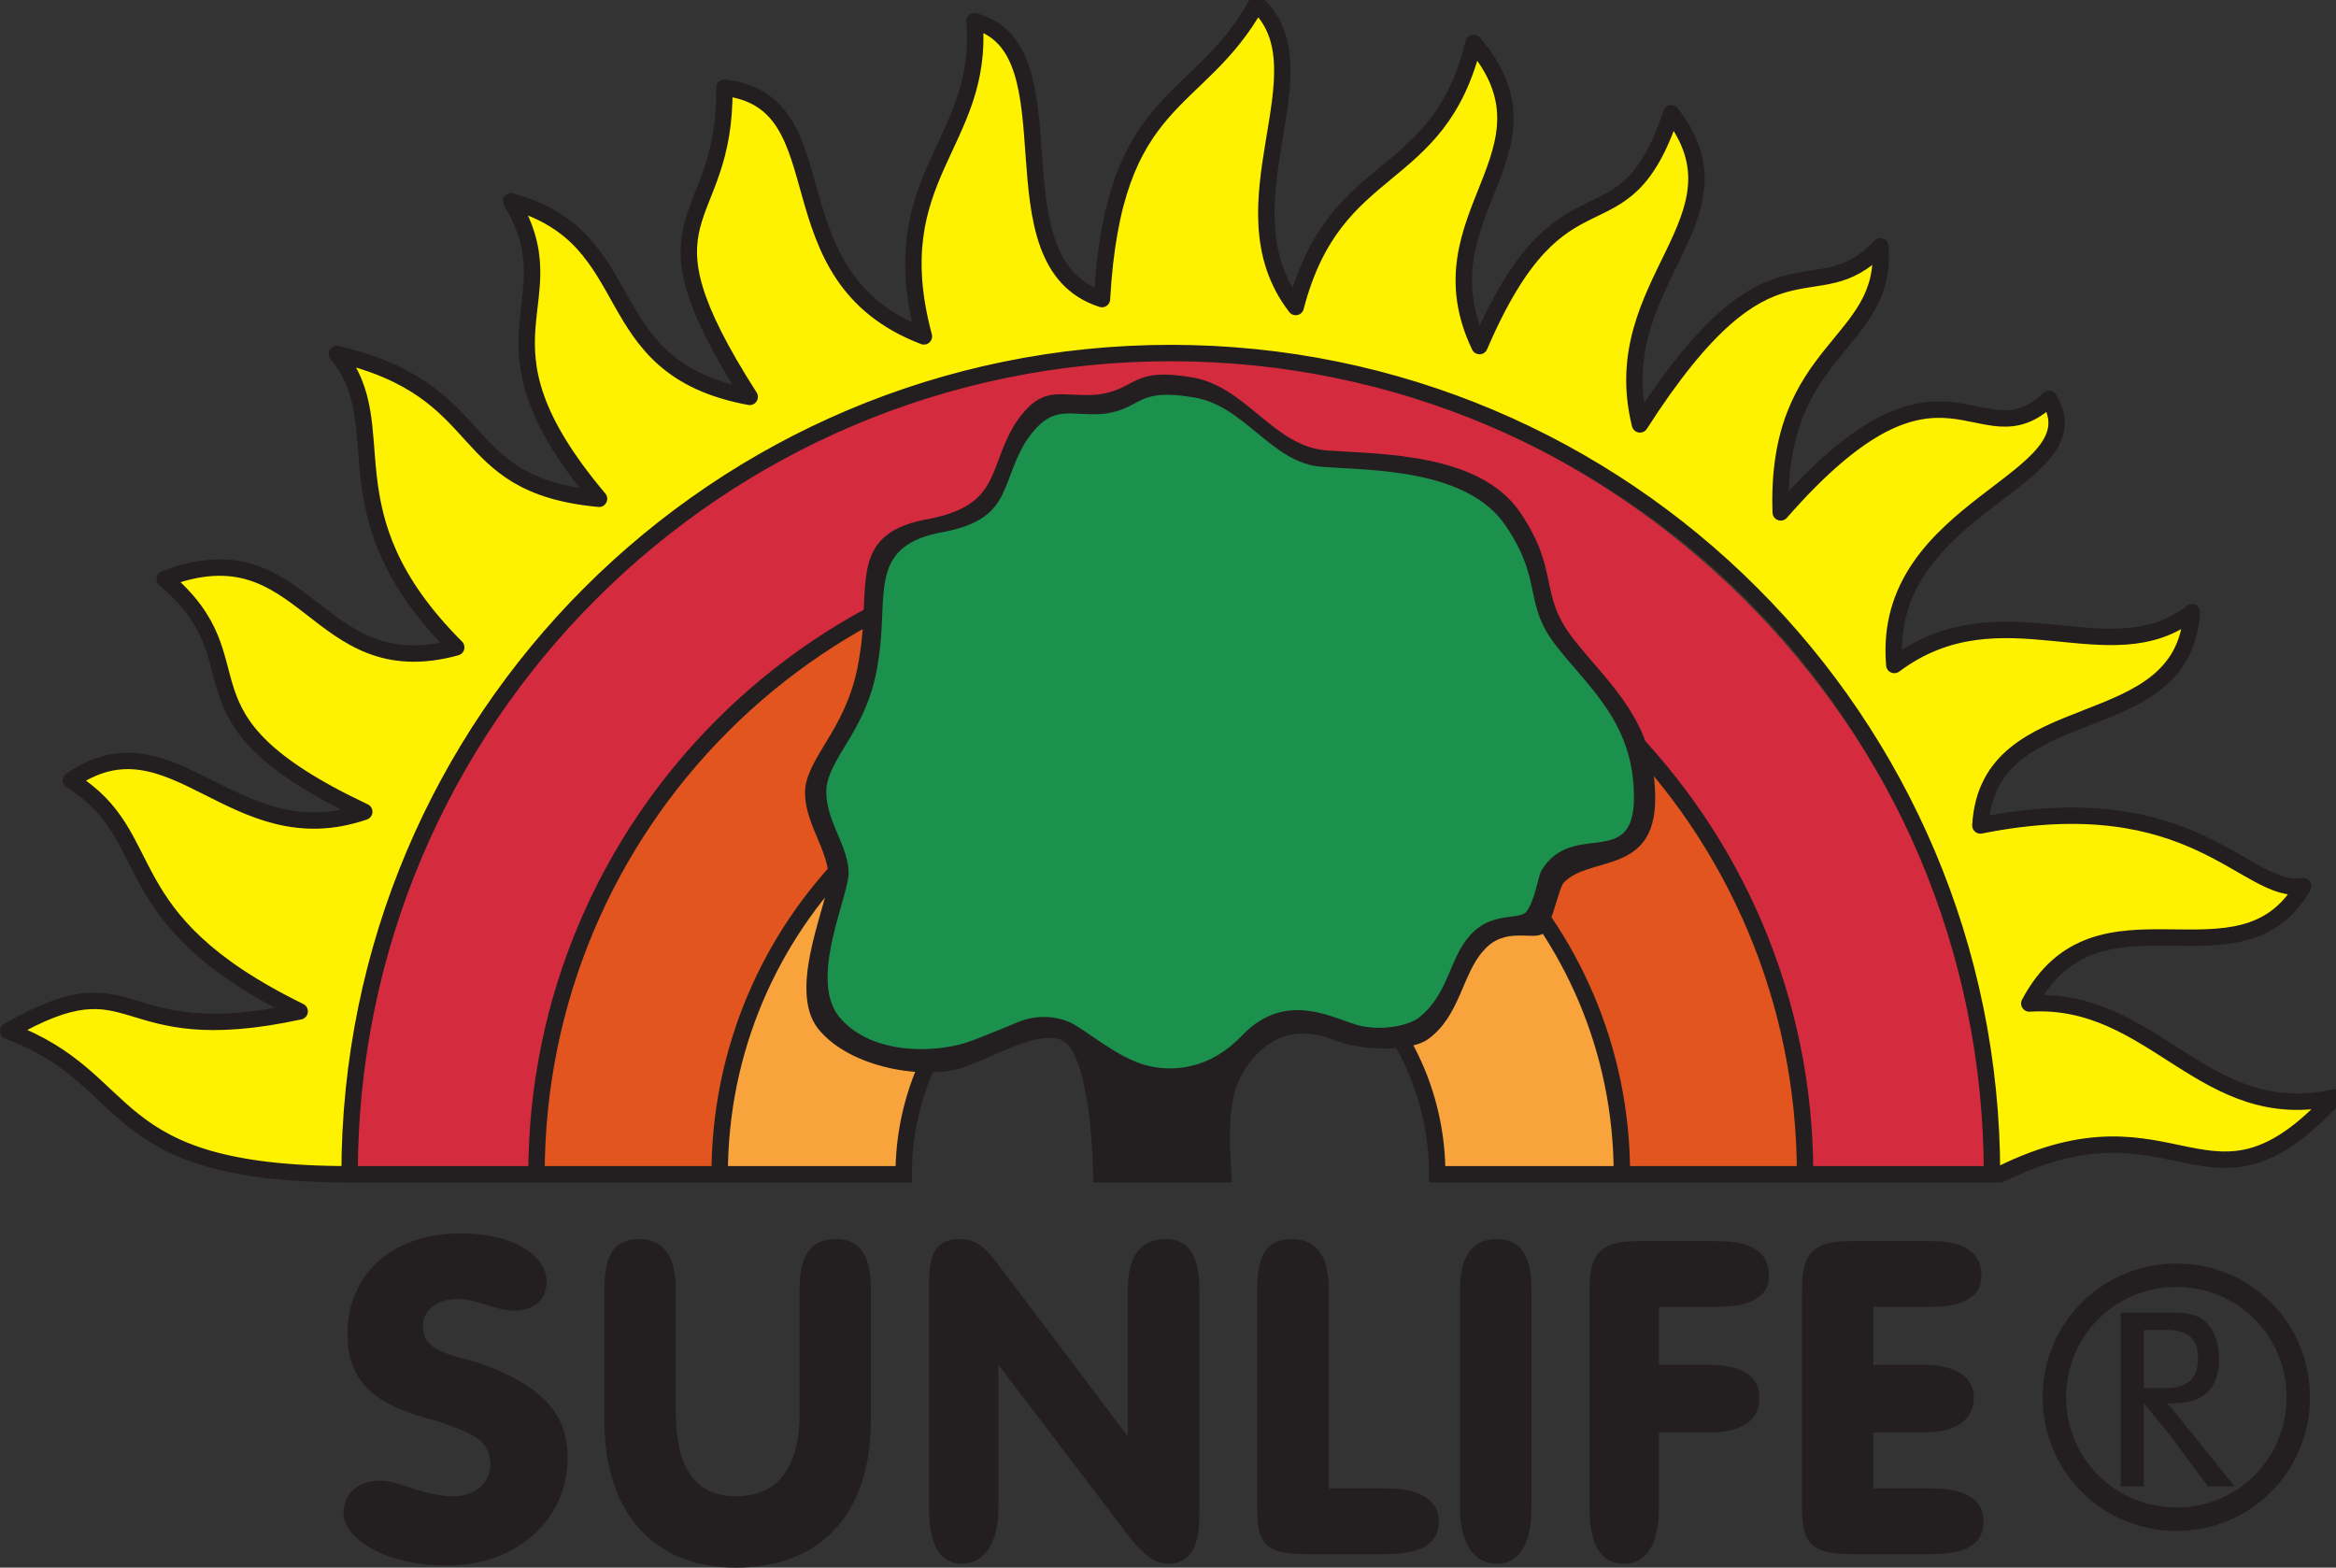 <?xml version="1.0" encoding="UTF-8"?>
<svg xmlns="http://www.w3.org/2000/svg" xmlns:xlink="http://www.w3.org/1999/xlink" width="2104.06pt" height="1411.93pt" viewBox="0 0 2104.06 1411.93" version="1.1">
<rect x="0" y="0" width="2104.06" height="1411.93" fill="#333333" stroke="none"/>
<defs>
<clipPath id="clip1">
  <path d="M 0 0 L 2104.059 0 L 2104.059 1070 L 0 1070 Z M 0 0 "/>
</clipPath>
<clipPath id="clip2">
  <path d="M 309 1110 L 1787 1110 L 1787 1411.93 L 309 1411.93 Z M 309 1110 "/>
</clipPath>
<clipPath id="clip3">
  <path d="M 1726 1030 L 2104.059 1030 L 2104.059 1411.93 L 1726 1411.93 Z M 1726 1030 "/>
</clipPath>
</defs>
<g id="surface1">
<path style=" stroke:none;fill-rule:nonzero;fill:rgb(100%,94.899%,0%);fill-opacity:1;" d="M 1789.246 1058.219 C 1789.246 654.078 1454.125 321.012 1046.711 321.012 C 639.695 321.012 313.91 652.949 313.91 1058.738 C 89.207 1058.738 125.449 973.457 7.895 929.926 C 127.23 861.613 99.211 949.016 269.363 912.34 C 97.297 828.355 146.102 755.629 63.691 704.961 C 154.75 641.824 209.48 773.336 327.148 733.055 C 144.664 647.309 239.125 600.938 147.906 524.016 C 276.004 475.074 281.602 620.473 409.754 585.434 C 288.762 464.727 356.879 386.684 302.5 321.891 C 444.746 355.074 404.742 439.637 538.012 451.984 C 415.301 306.766 515.234 277.562 459.074 184.797 C 580.219 218.094 531.195 334.301 673.336 360.477 C 564.484 190.902 652.23 212.461 650.539 82.836 C 759.309 95.18 687.52 251.875 829.793 306.145 C 791.211 162.609 884.223 133.473 875.285 23.078 C 968.375 47.59 886.125 239.48 989.723 272.656 C 1000.18 87.273 1075.898 101.844 1128.719 7.363 C 1193.379 66.879 1093.199 188.52 1163.559 279.516 C 1198.617 144.688 1291.969 171.973 1323.512 42.523 C 1407.871 140.406 1272.641 197.688 1328.824 314.848 C 1404.23 139.871 1457.059 237.035 1501.062 105.789 C 1574.812 200.266 1441.395 257.043 1473.184 384.887 C 1592.469 199.352 1629.324 288.305 1688.84 225.246 C 1696.09 314.465 1594.242 315.543 1599.414 464.27 C 1746.848 296.27 1776.988 421.809 1840.273 362.344 C 1885.73 435.883 1688.902 457.852 1701.402 601.336 C 1797.797 529.57 1894.656 611.547 1968.52 553.898 C 1961.344 672.664 1785.387 625.02 1778.441 745.773 C 1971.438 707.34 2017.68 808.617 2068.516 799.906 C 2012.344 897.875 1883.969 789.758 1822.617 905.184 C 1934.906 898.25 1978.41 1016.039 2096.098 989.793 C 1982.023 1114.051 1956.574 979.777 1796.871 1058.48 L 1792.652 1058.48 L 1789.246 1058.219 "/>
<path style=" stroke:none;fill-rule:nonzero;fill:rgb(97.372%,63.898%,24.176%);fill-opacity:1;" d="M 1450.828 1058.648 L 1290.801 1058.648 C 1290.801 929.887 1185.27 819.434 1051.23 819.062 C 920.66 818.691 811.434 929.887 811.434 1058.648 L 646.312 1058.648 C 646.312 837.648 827.23 654.965 1048.059 654.965 C 1269.102 654.965 1456.73 837.648 1456.73 1058.648 L 1450.102 1058.648 L 1450.828 1058.648 "/>
<path style=" stroke:none;fill-rule:nonzero;fill:rgb(88.564%,33.395%,11.719%);fill-opacity:1;" d="M 481.641 1058.648 L 646.363 1058.641 C 646.363 837.805 827.23 654.965 1048.059 654.965 C 1279.309 654.965 1456.73 841.191 1456.73 1058.648 L 1621.211 1058.648 C 1621.211 745.645 1360.27 491.648 1048.84 491.648 C 735.5 491.648 481.641 745.645 481.641 1058.648 "/>
<path style=" stroke:none;fill-rule:nonzero;fill:rgb(83.258%,16.919%,24.222%);fill-opacity:1;" d="M 313.855 1058.742 L 481.844 1058.652 C 481.844 745.492 734.816 489.684 1048.148 489.988 C 1367.031 490.297 1621.199 745.492 1621.199 1058.652 L 1789.234 1058.223 C 1789.234 654.738 1450.598 321.016 1046.707 321.016 C 643.215 321.016 313.855 655.266 313.855 1058.742 "/>
<g clip-path="url(#clip1)" clip-rule="nonzero">
<path style="fill:none;stroke-width:114.572;stroke-linecap:square;stroke-linejoin:round;stroke:rgb(13.73%,12.16%,12.549%);stroke-opacity:1;stroke-miterlimit:4;" d="M 13903.901 2746.473 L 10035.003 2746.473 M 6309.806 2746.473 L 2440.939 2746.473 M 6309.806 2746.473 C 6309.806 3775.185 7143.708 4609.056 8172.42 4609.056 C 9201.101 4609.056 10035.003 3775.185 10035.003 2746.473 M 5024.942 2746.473 C 5024.942 4486.066 6435.195 5896.259 8174.758 5896.259 C 9914.382 5896.259 11324.514 4486.066 11324.514 2746.473 M 3745.938 2746.473 C 3745.938 5192.453 5728.808 7175.263 8174.758 7175.263 C 10620.708 7175.263 12603.488 5192.453 12603.488 2746.473 M 13908.608 2746.473 C 13908.608 5913.204 11341.399 8480.292 8174.758 8480.292 C 5008.057 8480.292 2440.939 5913.204 2440.939 2746.473 M 2440.939 2746.473 C 691.78 2746.473 972.319 3406.64 57.274 3746.517 C 986.197 4279.838 768.125 3597.472 2092.589 3883.902 C 753.245 4539.544 1136.67 5100.469 495.148 5496.102 C 1203.995 5989.033 1627.354 4963.206 2543.309 5277.666 C 1122.822 5947.156 1859.911 6302.247 1149.849 6902.802 C 2147.009 7284.921 2187.945 6151.744 3185.499 6425.328 C 2243.7 7367.735 2774.956 7968.29 2351.658 8474.158 C 3458.962 8215.089 3145.231 7559.143 4182.598 7462.756 C 3227.407 8596.571 4006.1 8815.675 3568.924 9539.949 C 4511.937 9279.969 4128.178 8378.499 5234.632 8174.184 C 4387.277 9498.102 5070.585 9320.571 5057.405 10332.611 C 5904.152 10236.193 5343.501 9020.263 6450.956 8596.571 C 6150.618 9717.175 6874.254 9935.278 6804.621 10797.087 C 7529.289 10605.8 6887.829 9115.922 7694.247 8856.914 C 7775.725 10304.186 8363.829 10181.713 8774.858 10919.288 C 9278.145 10454.69 8499.421 9512.223 9047.106 8801.766 C 9320.143 9854.438 10043.688 9635.334 10289.213 10646.007 C 10945.888 9881.8 9893.155 9443.622 10330.513 8528.911 C 10917.494 9895.01 11326.913 9129.466 11669.493 10154.108 C 12243.598 9416.564 11203.195 8980.299 11450.693 7982.168 C 12379.191 9430.746 12666.015 8733.165 13129.307 9225.489 C 13185.792 8528.911 12393.19 8528.911 12433.397 7367.735 C 13581.09 8679.384 13814.012 7695.404 14306.609 8159.668 C 14660.395 7585.503 13129.307 7422.488 13226.606 6302.247 C 13976.905 6862.565 14728.692 6220.406 15303.586 6670.488 C 15247.801 5743.235 13881.702 6124.686 13827.586 5181.916 C 15329.885 5481.981 15685.189 4689.987 16080.913 4757.98 C 15643.585 3993.105 14646.608 4840.125 14169.012 3938.959 C 15043.091 3993.105 15384.001 3078.333 16299.987 3283.225 C 15412 2313.123 15211.086 3360.967 13968.098 2746.473 L 13911.887 2746.473 " transform="matrix(0.129,0,0,-0.129,0,1411.93)"/>
</g>
<g clip-path="url(#clip2)" clip-rule="nonzero">
<path style=" stroke:none;fill-rule:nonzero;fill:rgb(13.73%,12.16%,12.549%);fill-opacity:1;" d="M 1739.555 1117.809 L 1666.426 1117.809 C 1629.902 1117.809 1623.02 1131.801 1623.02 1163.07 L 1623.02 1359.621 C 1623.02 1390.969 1633.531 1399.711 1666.426 1399.711 L 1739.555 1399.711 C 1770.938 1399.711 1786.609 1390.969 1786.609 1370.168 C 1786.609 1351 1770.938 1340.578 1739.555 1340.578 L 1687.305 1340.578 L 1687.305 1290.148 L 1732.648 1290.148 C 1760.555 1290.148 1777.832 1279.648 1777.832 1258.852 C 1777.832 1239.641 1760.555 1229.23 1732.648 1229.23 L 1687.305 1229.23 L 1687.305 1176.988 L 1739.555 1176.988 C 1767.449 1176.988 1784.727 1168.359 1784.727 1149.25 C 1784.727 1126.551 1767.449 1117.809 1739.555 1117.809 Z M 1546.492 1117.809 L 1475.082 1117.809 C 1438.57 1117.809 1431.711 1131.801 1431.711 1163.07 L 1431.711 1357.98 C 1431.711 1389.289 1440.547 1408.379 1462.949 1408.379 C 1483.949 1408.379 1494.199 1389.289 1494.199 1357.98 L 1494.199 1290.148 L 1539.52 1290.148 C 1569.215 1290.148 1584.648 1279.648 1584.648 1258.852 C 1584.648 1239.641 1569.215 1229.23 1539.52 1229.23 L 1494.199 1229.23 L 1494.199 1176.988 L 1546.492 1176.988 C 1576.109 1176.988 1593.395 1168.359 1593.395 1149.25 C 1593.395 1126.551 1576.109 1117.809 1546.492 1117.809 Z M 1379.438 1357.98 L 1379.438 1161.43 C 1379.438 1129.988 1369.18 1116 1348.18 1116 C 1327.32 1116 1315.031 1129.988 1315.031 1161.43 L 1315.031 1357.98 C 1315.031 1389.289 1327.32 1408.379 1348.18 1408.379 C 1369.18 1408.379 1379.438 1389.289 1379.438 1357.98 Z M 1132.348 1161.43 L 1132.348 1359.621 C 1132.348 1390.969 1140.996 1399.711 1175.887 1399.711 L 1249.004 1399.711 C 1278.664 1399.711 1296.027 1390.969 1296.027 1370.168 C 1296.027 1351 1278.664 1340.578 1249.004 1340.578 L 1196.887 1340.578 L 1196.887 1161.43 C 1196.887 1129.988 1184.742 1116 1163.73 1116 C 1140.996 1116 1132.348 1129.988 1132.348 1161.43 Z M 899.277 1357.98 L 899.277 1229.23 L 1015.812 1382.359 C 1028.031 1398.031 1038.461 1408.379 1052.328 1408.379 C 1073.219 1408.379 1080.312 1390.969 1080.312 1364.961 L 1080.312 1161.43 C 1080.312 1129.988 1069.68 1116 1050.73 1116 C 1028.031 1116 1015.812 1129.988 1015.812 1161.43 L 1015.812 1293.598 L 897.512 1136.93 C 887.137 1122.988 878.438 1116 864.52 1116 C 841.996 1116 836.781 1129.988 836.781 1157.859 L 836.781 1357.98 C 836.781 1389.289 845.48 1408.379 866.164 1408.379 C 887.137 1408.379 899.277 1389.289 899.277 1357.98 Z M 544.391 1279.648 C 544.391 1363.199 589.68 1411.93 662.605 1411.93 C 739.371 1411.93 784.387 1363.199 784.387 1279.648 L 784.387 1161.43 C 784.387 1129.988 774.133 1116 753.125 1116 C 730.594 1116 720.207 1129.988 720.207 1161.43 L 720.207 1272.789 C 720.207 1321.418 700.965 1347.641 662.605 1347.641 C 626.293 1347.641 608.727 1321.418 608.727 1272.789 L 608.727 1161.43 C 608.727 1129.988 596.582 1116 575.777 1116 C 553.168 1116 544.391 1129.988 544.391 1161.43 Z M 511.266 1312.758 C 511.266 1271.031 485.25 1246.66 431.215 1227.5 C 399.996 1218.801 380.871 1215.32 380.871 1194.469 C 380.871 1180.508 393.016 1169.969 412.141 1169.969 C 429.535 1169.969 446.895 1180.508 462.613 1180.508 C 481.773 1180.508 492.281 1169.969 492.281 1154.379 C 492.281 1129.988 460.883 1110.852 415.625 1110.852 C 351.238 1110.852 312.961 1149.25 312.961 1201.48 C 312.961 1244.82 337.457 1265.77 393.016 1279.648 C 422.527 1290.148 441.641 1295.238 441.641 1319.738 C 441.641 1335.289 427.77 1347.641 408.734 1347.641 C 380.871 1347.641 359.859 1333.57 342.504 1333.57 C 321.699 1333.57 309.438 1345.789 309.438 1363.199 C 309.438 1385.801 347.715 1410.09 401.711 1410.09 C 467.824 1410.09 511.266 1366.801 511.266 1312.758 "/>
</g>
<path style=" stroke:none;fill-rule:nonzero;fill:rgb(13.73%,12.16%,12.549%);fill-opacity:1;" d="M 1930.988 1197.832 L 1943.105 1197.832 C 1948.352 1197.832 1951.797 1197.832 1955.379 1197.832 L 1955.379 1182.242 C 1951.797 1182.242 1950.316 1182.242 1946.758 1182.242 L 1910.109 1182.242 L 1910.109 1338.77 L 1930.988 1338.77 L 1930.988 1263.98 L 1955.379 1293.602 L 1955.379 1267.562 L 1951.797 1263.98 L 1955.379 1263.98 L 1955.379 1250.102 C 1951.797 1250.102 1948.352 1250.102 1943.105 1250.102 L 1930.988 1250.102 Z M 1955.379 1293.602 L 1955.379 1267.562 L 2012.773 1338.77 L 1988.484 1338.77 Z M 1955.379 1197.832 C 1970.766 1199.551 1979.73 1204.891 1979.73 1223.93 C 1979.73 1241.398 1970.766 1248.422 1955.379 1250.102 L 1955.379 1263.98 L 1957.133 1263.98 C 1984.953 1263.98 1998.781 1250.102 1998.781 1223.93 C 1998.781 1208.332 1993.547 1196.152 1984.953 1189.211 C 1976.172 1182.242 1965.738 1182.242 1955.379 1182.242 L 1955.379 1197.832 "/>
<g clip-path="url(#clip3)" clip-rule="nonzero">
<path style="fill:none;stroke-width:166.201;stroke-linecap:butt;stroke-linejoin:miter;stroke:rgb(13.73%,12.16%,12.549%);stroke-opacity:1;stroke-miterlimit:4;" d="M 15436.094 2073.653 C 15915.791 2073.653 16299.986 1690.136 16299.986 1208.434 C 16299.986 727.781 15915.791 343.247 15436.094 343.247 C 14956.088 343.247 14570.289 727.781 14570.289 1208.434 C 14570.289 1690.136 14956.088 2073.653 15436.094 2073.653 Z M 15436.094 2073.653 " transform="matrix(0.127,0,0,-0.127,0,1411.93)"/>
</g>
<path style=" stroke:none;fill-rule:nonzero;fill:rgb(13.73%,12.16%,12.549%);fill-opacity:1;" d="M 955.195 936.297 C 932.574 929.438 902.781 948.434 869.719 960.672 C 838.531 972.777 770.621 964.273 739.359 929.438 C 707.969 896.336 742.719 821.445 746.164 793.664 C 748.012 765.762 721.996 739.746 725.438 708.359 C 730.73 677.129 765.492 652.602 774.273 590.141 C 784.66 529.336 763.652 482.434 831.637 468.316 C 901.066 456.297 888.961 424.824 913.344 383.18 C 939.305 343.121 955.195 358.762 989.82 355.27 C 1024.488 350.02 1019.32 330.941 1071.602 339.559 C 1122.02 346.488 1146.398 402.289 1195.27 405.699 C 1242.172 409.148 1332.559 407.551 1369.172 461.43 C 1405.602 515.258 1384.922 534.551 1417.711 576.152 C 1449.102 616.078 1490.871 649.234 1490.871 718.992 C 1490.871 788.539 1431.852 770.285 1408.43 795.047 C 1404.078 799.652 1398.762 830.191 1389.961 840.656 C 1381.309 847.66 1355.34 833.676 1336.102 856.355 C 1317.051 877.164 1314.98 915.645 1285.789 936.297 C 1271.93 946.105 1230.262 948.07 1200.391 936.297 C 1170.531 924.523 1145.82 932.68 1128.422 953.473 C 1109.172 976.254 1104.59 1000.828 1109.75 1065.059 L 984.684 1065.059 C 984.684 1030.219 979.352 945.082 955.195 936.297 "/>
<path style=" stroke:none;fill-rule:nonzero;fill:rgb(11.304%,56.378%,30.334%);fill-opacity:1;" d="M 1225.789 924 C 1247.898 928.734 1270.039 922.793 1277.898 916.629 C 1304.75 895.574 1305.602 862.707 1323.691 842.941 C 1341.98 821.395 1366.012 828.547 1374.219 821.891 C 1382.578 811.949 1385.301 789.137 1388.43 783.992 C 1416.469 737.891 1471.73 784.172 1471.73 718.102 C 1471.73 651.832 1432.039 620.336 1402.219 582.402 C 1371.07 542.883 1390.719 524.555 1356.109 473.418 C 1321.328 422.23 1235.461 423.754 1190.91 420.48 C 1144.48 417.242 1121.32 364.23 1073.422 357.641 C 1023.75 349.449 1028.672 367.578 995.73 372.57 C 962.836 375.879 947.738 361.031 923.074 399.078 C 899.918 438.641 911.414 468.539 845.457 479.965 C 780.867 493.371 800.824 537.93 790.961 595.695 C 782.617 655.031 749.598 678.336 744.562 708.004 C 741.297 737.824 766.008 762.535 764.254 789.043 C 760.98 815.434 727.969 886.578 757.789 918.027 C 787.492 951.121 846.152 948.656 875.777 937.156 C 886.816 933.074 916.305 920.84 916.305 920.84 C 934.152 913.234 952.273 915.227 965.258 921.543 C 977.348 927.43 1006.762 952.602 1031.801 959.355 C 1056.84 966.105 1090.129 962.688 1118.422 932.945 C 1159.48 889.789 1203.691 919.262 1225.789 924 "/>
</g>
</svg>
